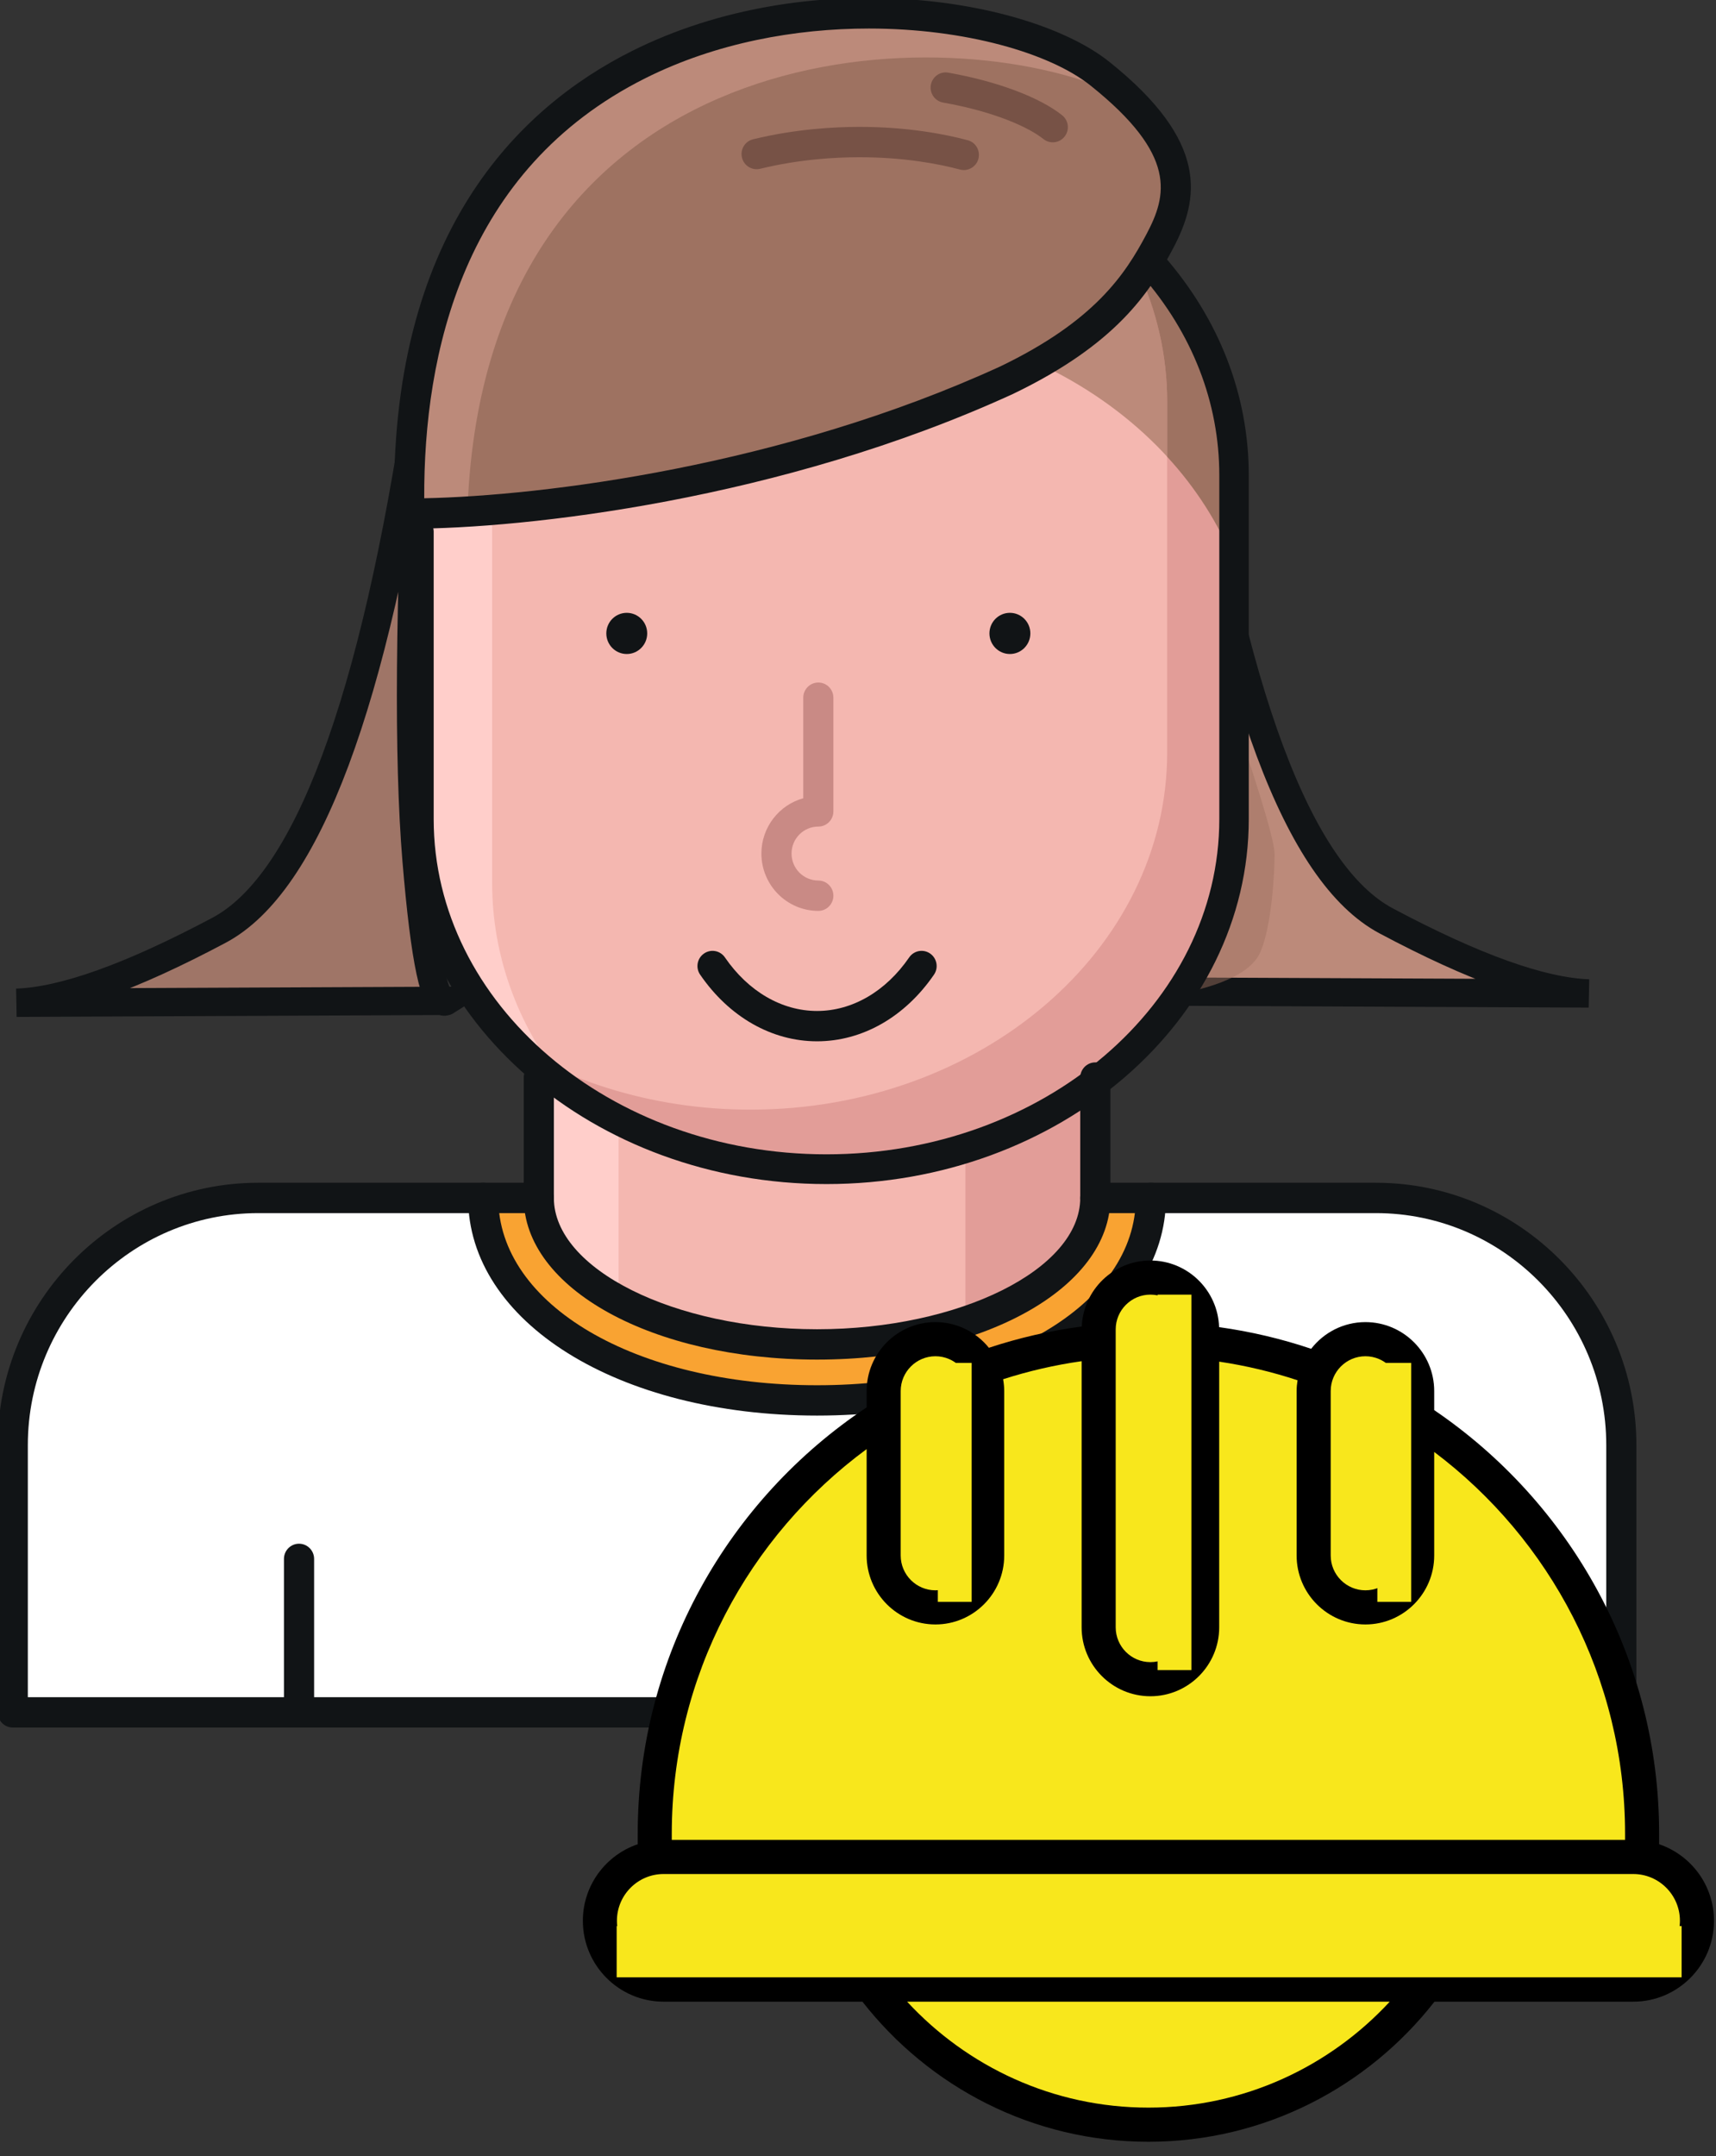 <?xml version="1.0" encoding="UTF-8"?>
<svg width="82px" height="103px" viewBox="0 0 82 103" version="1.1" xmlns="http://www.w3.org/2000/svg" xmlns:xlink="http://www.w3.org/1999/xlink">
    <rect x="0" y="0" width="82" height="103" fill="#333333" stroke="none"/>
    <!-- Generator: sketchtool 61.2 (101010) - https://sketch.com -->
    <title>4873804E-BFA6-4FDC-B5FF-70792F67FE55</title>
    <desc>Created with sketchtool.</desc>
    <g id="Page-1" stroke="none" stroke-width="1" fill="none" fill-rule="evenodd">
        <g id="Estático_talento_rollover" transform="translate(-1149, -1549)">
            <g id="estático-nuevo" transform="translate(532, 1462)">
                <g id="iconos" transform="translate(0, 62)">
                    <g id="seguridad" transform="translate(571, 0)">
                        <g id="content" transform="translate(14, 24.5)">
                            <g id="icono_seguridad" transform="translate(31.89, 0.28)">
                                <g>
                                    <g id="chica">
                                        <path d="M20.189,18.942 C17.983,33.85 14.78,42.421 10.581,44.656 C6.381,46.89 3.154,48.046 0.902,48.122 L21.455,48.031 C20.897,48.387 20.417,46.145 20.015,41.304 C19.613,36.463 19.671,29.009 20.189,18.942 Z" id="Path-20" stroke="#111416" stroke-width="1.353" fill="#9F7567"></path>
                                        <path d="M74.763,18.497 C72.557,33.405 69.354,41.977 65.154,44.211 C60.954,46.446 57.728,47.601 55.475,47.677 L76.029,47.586 C75.47,47.943 74.99,45.7 74.588,40.859 C74.186,36.019 74.244,28.564 74.763,18.497 Z" id="Path-20-Copy" stroke="#111416" stroke-width="1.353" fill="#BC8A7A" transform="translate(65.752, 33.087) scale(-1, 1) translate(-65.752, -33.087) "></path>
                                        <path d="M56.826,47.621 C58.817,47.186 59.991,46.537 60.351,45.674 C60.89,44.38 61.018,41.866 61.018,41.027 C61.018,40.467 60.433,38.453 59.262,34.983 L58.552,34.276 L58.8,38.716 L58.922,41.613 L56.997,46.653 L56.826,47.621 Z" id="Path-21" fill="#9E7261" style="mix-blend-mode: multiply;" opacity="0.462"></path>
                                        <g id="Group-45" transform="translate(0, 0.122)">
                                            <path d="M77.586,81.897 L77.586,69.131 C77.586,62.609 72.334,57.323 65.855,57.323 L52.45,57.323 L25.857,57.323 L12.451,57.323 C5.972,57.323 0.72,62.609 0.72,69.131 L0.72,81.897 L77.586,81.897 Z" id="Fill-3" fill="#FFFFFF"></path>
                                            <path d="M52.45,57.323 C52.45,61.188 46.497,64.321 39.153,64.321 C31.81,64.321 25.857,61.188 25.857,57.323 L23.2,57.323 C23.2,62.837 30.058,66.995 39.153,66.995 C48.248,66.995 55.107,62.837 55.107,57.323 L52.45,57.323 Z" id="Fill-5" fill="#F9A332"></path>
                                            <path d="M25.857,51.573 L25.857,57.323 C25.857,61.188 31.81,64.321 39.153,64.321 C46.497,64.321 52.45,61.188 52.45,57.323 L52.45,51.573 L25.857,51.573 Z" id="Fill-7" fill="#F4B7B0"></path>
                                            <path d="M46.244,63.242 C49.972,62.002 52.45,59.815 52.45,57.323 L52.45,51.573 L46.244,51.573 L46.244,63.242 Z" id="Fill-9" fill="#E29D98"></path>
                                            <path d="M29.669,51.573 L25.857,51.573 L25.857,57.323 C25.857,59.232 27.312,60.962 29.669,62.224 L29.669,51.573 Z" id="Fill-11" fill="#FFCECA"></path>
                                            <path d="M39.604,5.061 C28.857,5.061 20.145,12.699 20.145,22.123 L20.145,38.874 C20.145,48.297 28.857,55.937 39.604,55.937 C50.351,55.937 59.063,48.297 59.063,38.874 L59.063,22.123 C59.063,12.699 50.351,5.061 39.604,5.061" id="Fill-13" fill="#F4B7B0"></path>
                                            <path d="M55.085,11.894 C54.159,13.639 52.893,15.557 49.721,17.457 C54.065,19.481 57.435,22.845 59.063,26.908 L59.063,22.123 C59.063,18.284 57.582,14.744 55.085,11.894" id="Fill-15" fill="#BC8A7A"></path>
                                            <path d="M23.628,25.532 C23.628,16.109 20.145,12.699 20.145,22.122 L20.145,38.874 C20.145,43.991 22.777,48.578 26.94,51.706 C24.849,49.005 23.628,45.767 23.628,42.284 L23.628,25.532 Z" id="Fill-17" fill="#FFCECA"></path>
                                            <path d="M51.804,8.947 C54.362,11.817 55.884,15.402 55.884,19.292 L55.884,36.044 C55.884,45.467 46.97,53.106 35.974,53.106 C31.17,53.106 26.763,51.647 23.324,49.219 C26.961,53.301 32.697,55.936 39.153,55.936 C50.149,55.936 59.063,48.297 59.063,38.874 L59.063,22.123 C59.063,16.817 56.237,12.076 51.804,8.947" id="Fill-19" fill="#E29D98"></path>
                                            <path d="M55.083,11.897 C54.897,12.248 54.695,12.607 54.468,12.971 C55.38,14.926 55.884,17.058 55.884,19.292 L55.884,21.918 C57.248,23.403 58.332,25.084 59.063,26.908 L59.063,22.123 C59.063,18.285 57.579,14.747 55.083,11.897" id="Fill-21" fill="#9E7261"></path>
                                            <path d="M47.783,18.499 C52.45,16.255 54.004,13.938 55.101,11.865 C56.198,9.791 56.775,7.48 52.243,3.859 C45.858,-1.242 18.612,-2.393 19.243,24.87 C24.642,24.87 36.83,23.516 47.783,18.499" id="Fill-23" fill="#9E7261"></path>
                                            <path d="M52.716,4.249 C52.564,4.12 52.408,3.991 52.243,3.859 C45.858,-1.242 18.613,-2.394 19.243,24.87 C20.135,24.87 21.215,24.832 22.44,24.748 C23.075,2.309 43.779,0.801 52.716,4.249" id="Fill-25" fill="#BC8A7A"></path>
                                            <polygon id="Fill-27" fill="#F9A332" points="48 78.563 59.138 78.563 59.138 73.237 48 73.237"></polygon>
                                            <path d="M54.295,75.9 C54.295,76.303 53.97,76.632 53.569,76.632 C53.168,76.632 52.842,76.303 52.842,75.9 C52.842,75.496 53.168,75.168 53.569,75.168 C53.97,75.168 54.295,75.496 54.295,75.9" id="Fill-29" fill="#111416"></path>
                                            <path d="M57.481,75.9 C57.481,76.304 57.156,76.632 56.754,76.632 C56.353,76.632 56.028,76.304 56.028,75.9 C56.028,75.496 56.353,75.169 56.754,75.169 C57.156,75.169 57.481,75.496 57.481,75.9" id="Fill-30" fill="#111416"></path>
                                            <path d="M49.657,75.9 C49.657,76.304 49.982,76.632 50.384,76.632 C50.784,76.632 51.11,76.304 51.11,75.9 C51.11,75.496 50.784,75.169 50.384,75.169 C49.982,75.169 49.657,75.496 49.657,75.9" id="Fill-31" fill="#111416"></path>
                                            <path d="M39.153,65.046 C31.293,65.046 25.137,61.653 25.137,57.323 L25.137,51.573 C25.137,51.173 25.459,50.848 25.857,50.848 C26.254,50.848 26.577,51.173 26.577,51.573 L26.577,57.323 C26.577,60.723 32.336,63.596 39.153,63.596 C45.97,63.596 51.73,60.723 51.73,57.323 L51.73,51.573 C51.73,51.173 52.052,50.848 52.45,50.848 C52.847,50.848 53.17,51.173 53.17,51.573 L53.17,57.323 C53.17,61.653 47.013,65.046 39.153,65.046" id="Fill-32" fill="#111416"></path>
                                            <path d="M39.153,67.72 C29.648,67.72 22.48,63.25 22.48,57.323 C22.48,56.923 22.802,56.598 23.2,56.598 C23.597,56.598 23.92,56.923 23.92,57.323 C23.92,62.424 30.468,66.271 39.153,66.271 C47.837,66.271 54.386,62.424 54.386,57.323 C54.386,56.923 54.709,56.598 55.106,56.598 C55.504,56.598 55.826,56.923 55.826,57.323 C55.826,63.25 48.658,67.72 39.153,67.72" id="Fill-33" fill="#111416"></path>
                                            <path d="M39.604,56.661 C28.477,56.661 19.425,48.84 19.425,39.227 L19.425,25.5 C19.425,25.108 19.74,24.79 20.13,24.79 C20.518,24.79 20.834,25.108 20.834,25.5 L20.834,39.227 C20.834,48.057 29.254,55.24 39.604,55.24 C49.954,55.24 58.375,48.057 58.375,39.227 L58.375,22.807 C58.375,19.328 57.087,16.019 54.652,13.237 C54.395,12.943 54.423,12.494 54.714,12.235 C55.006,11.975 55.45,12.003 55.708,12.297 C58.374,15.342 59.783,18.976 59.783,22.807 L59.783,39.227 C59.783,48.84 50.731,56.661 39.604,56.661" id="Fill-34" fill="#111416"></path>
                                            <path d="M41.628,1.461 C38.13,1.461 34.333,2.14 30.945,3.836 C22.235,8.197 20.354,17.006 20.382,23.899 C26.051,23.788 37.497,22.37 47.908,17.603 C52.419,15.432 53.88,13.203 54.895,11.284 C55.868,9.446 56.395,7.52 52.225,4.187 C50.268,2.624 46.205,1.461 41.628,1.461 L41.628,1.461 Z M19.673,25.355 C19.282,25.355 18.962,25.041 18.953,24.647 C18.642,11.227 24.954,5.217 30.303,2.538 C38.75,-1.691 49.285,-0.013 53.12,3.052 C57.915,6.883 57.417,9.6 56.166,11.966 C55.043,14.089 53.433,16.552 48.523,18.913 C48.519,18.915 48.515,18.917 48.51,18.919 C37.419,23.999 25.165,25.355 19.673,25.355 L19.673,25.355 Z" id="Fill-35" fill="#111416"></path>
                                            <path d="M50.418,6.897 C50.261,6.897 50.103,6.846 49.97,6.74 C49.276,6.185 47.651,5.435 45.175,4.997 C44.784,4.927 44.522,4.551 44.591,4.157 C44.66,3.763 45.03,3.499 45.425,3.569 C47.753,3.981 49.787,4.742 50.866,5.605 C51.177,5.854 51.229,6.31 50.982,6.623 C50.84,6.803 50.63,6.897 50.418,6.897" id="Fill-36" fill="#775246"></path>
                                            <path d="M46.168,8.222 C46.108,8.222 46.046,8.214 45.984,8.197 C44.975,7.929 43.32,7.609 41.175,7.609 C40.045,7.609 38.306,7.704 36.435,8.161 C36.048,8.255 35.659,8.016 35.565,7.627 C35.472,7.238 35.709,6.846 36.096,6.752 C38.105,6.262 39.967,6.159 41.175,6.159 C43.475,6.159 45.26,6.505 46.352,6.796 C46.737,6.898 46.966,7.295 46.864,7.682 C46.779,8.007 46.487,8.222 46.168,8.222" id="Fill-37" fill="#775246"></path>
                                            <path d="M39.153,49.841 C36.99,49.841 34.954,48.68 33.566,46.657 C33.34,46.328 33.422,45.876 33.75,45.649 C34.077,45.421 34.526,45.504 34.751,45.834 C35.866,47.459 37.47,48.392 39.153,48.392 C40.836,48.392 42.44,47.459 43.556,45.833 C43.782,45.504 44.229,45.421 44.558,45.649 C44.884,45.876 44.967,46.328 44.741,46.657 C43.353,48.68 41.316,49.841 39.153,49.841" id="Fill-38" fill="#111416"></path>
                                            <path d="M29.083,30.356 C29.083,30.899 29.52,31.34 30.06,31.34 C30.599,31.34 31.037,30.899 31.037,30.356 C31.037,29.812 30.599,29.373 30.06,29.373 C29.52,29.373 29.083,29.812 29.083,30.356" id="Fill-39" fill="#111416"></path>
                                            <path d="M49.346,30.356 C49.346,30.899 48.908,31.34 48.368,31.34 C47.829,31.34 47.391,30.899 47.391,30.356 C47.391,29.812 47.829,29.373 48.368,29.373 C48.908,29.373 49.346,29.812 49.346,30.356" id="Fill-40" fill="#111416"></path>
                                            <path d="M39.214,43.611 C37.714,43.611 36.494,42.382 36.494,40.872 C36.494,39.613 37.342,38.549 38.494,38.231 L38.494,33.426 C38.494,33.026 38.817,32.702 39.214,32.702 C39.612,32.702 39.934,33.026 39.934,33.426 L39.934,38.858 C39.934,39.259 39.612,39.583 39.214,39.583 C38.508,39.583 37.934,40.161 37.934,40.872 C37.934,41.583 38.508,42.161 39.214,42.161 C39.612,42.161 39.934,42.486 39.934,42.886 C39.934,43.286 39.612,43.611 39.214,43.611" id="Fill-41" fill="#C98A85"></path>
                                            <path d="M77.586,82.622 L0.72,82.622 C0.322,82.622 0,82.297 0,81.897 L0,69.131 C0,62.22 5.585,56.598 12.451,56.598 L25.857,56.598 C26.254,56.598 26.577,56.923 26.577,57.323 C26.577,57.723 26.254,58.048 25.857,58.048 L12.451,58.048 C6.379,58.048 1.44,63.02 1.44,69.131 L1.44,81.172 L76.866,81.172 L76.866,69.131 C76.866,63.02 71.927,58.048 65.855,58.048 L52.45,58.048 C52.052,58.048 51.73,57.723 51.73,57.323 C51.73,56.923 52.052,56.598 52.45,56.598 L65.855,56.598 C72.721,56.598 78.306,62.22 78.306,69.131 L78.306,81.897 C78.306,82.297 77.984,82.622 77.586,82.622" id="Fill-42" fill="#111416"></path>
                                            <path d="M14.399,82.622 C14.002,82.622 13.679,82.297 13.679,81.897 L13.679,74.566 C13.679,74.166 14.002,73.841 14.399,73.841 C14.797,73.841 15.12,74.166 15.12,74.566 L15.12,81.897 C15.12,82.297 14.797,82.622 14.399,82.622" id="Fill-43" fill="#111416"></path>
                                            <path d="M63.907,82.622 C63.509,82.622 63.187,82.297 63.187,81.897 L63.187,74.566 C63.187,74.166 63.509,73.841 63.907,73.841 C64.304,73.841 64.627,74.166 64.627,74.566 L64.627,81.897 C64.627,82.297 64.304,82.622 63.907,82.622" id="Fill-44" fill="#111416"></path>
                                        </g>
                                    </g>
                                    <g id="helmet" transform="translate(27.962, 60.434)">
                                        <path d="M51.431,27.885 L51.431,27.391 C51.431,18.976 47.161,11.546 40.682,7.147 L40.682,6.236 C40.682,4.42 39.207,2.943 37.395,2.943 C36.342,2.943 35.405,3.444 34.803,4.218 C33.39,3.742 31.918,3.394 30.403,3.183 C30.344,1.419 28.897,-4.07634621e-05 27.121,-4.07634621e-05 C25.356,-4.07634621e-05 23.915,1.402 23.841,3.153 C22.313,3.354 20.83,3.698 19.403,4.17 C18.8,3.423 17.879,2.943 16.848,2.943 C15.035,2.943 13.561,4.42 13.561,6.236 L13.561,7.017 C6.974,11.399 2.621,18.894 2.621,27.391 L2.621,27.885 C1.1,28.402 4.06917299e-05,29.844 4.06917299e-05,31.542 C4.06917299e-05,33.673 1.731,35.406 3.858,35.406 L4.89,35.406 L13.36,35.406 C16.542,39.474 21.48,42.098 27.026,42.098 C32.573,42.098 37.514,39.474 40.695,35.406 L49.148,35.406 L50.195,35.406 C52.322,35.406 54.052,33.673 54.052,31.542 C54.052,29.844 52.953,28.402 51.431,27.885 L51.431,27.885 Z" id="Fill-1" fill="#000000"></path>
                                        <path d="M27.026,40.467 C22.472,40.467 18.371,38.514 15.495,35.406 L38.558,35.406 C35.682,38.514 31.58,40.467 27.026,40.467 L27.026,40.467 Z" id="Path" fill="#F8E71C"></path>
                                        <path d="M50.195,33.776 L48.997,33.776 L5.111,33.776 L3.858,33.776 C2.628,33.776 1.628,32.773 1.628,31.542 C1.628,30.31 2.628,29.308 3.858,29.308 L50.195,29.308 C51.424,29.308 52.424,30.31 52.424,31.542 C52.424,32.773 51.424,33.776 50.195,33.776 L50.195,33.776 Z" id="Path" fill="#F8E71C"></path>
                                        <rect id="Rectangle" fill="#F8E71C" style="mix-blend-mode: multiply;" x="1.616" y="31.796" width="50.889" height="2.446"></rect>
                                        <path d="M15.188,6.236 C15.188,5.32 15.933,4.574 16.848,4.574 C17.763,4.574 18.507,5.32 18.507,6.236 L18.507,14.093 C18.507,15.009 17.763,15.755 16.848,15.755 C15.933,15.755 15.188,15.009 15.188,14.093 L15.188,6.236 Z" id="Path" fill="#F8E71C"></path>
                                        <path d="M25.462,3.293 C25.462,2.376 26.206,1.63 27.121,1.63 C28.036,1.63 28.78,2.376 28.78,3.293 L28.78,17.523 C28.78,18.44 28.036,19.186 27.121,19.186 C26.206,19.186 25.462,18.44 25.462,17.523 L25.462,3.293 Z" id="Path" fill="#F8E71C"></path>
                                        <path d="M35.736,6.236 C35.736,5.32 36.48,4.574 37.395,4.574 C38.31,4.574 39.054,5.32 39.054,6.236 L39.054,14.093 C39.054,15.009 38.31,15.755 37.395,15.755 C36.48,15.755 35.736,15.009 35.736,14.093 L35.736,6.236 Z" id="Path" fill="#F8E71C"></path>
                                        <path d="M13.561,9.009 L13.561,14.093 C13.561,15.908 15.035,17.386 16.848,17.386 C18.66,17.386 20.135,15.908 20.135,14.093 L20.135,6.236 C20.135,6.044 20.115,5.856 20.083,5.672 C21.293,5.283 22.546,4.993 23.834,4.81 L23.834,17.523 C23.834,19.339 25.309,20.816 27.121,20.816 C28.933,20.816 30.408,19.339 30.408,17.523 L30.408,4.832 C31.694,5.024 32.945,5.323 34.152,5.722 C34.125,5.889 34.108,6.061 34.108,6.236 L34.108,14.093 C34.108,15.908 35.582,17.386 37.395,17.386 C39.207,17.386 40.682,15.908 40.682,14.093 L40.682,9.145 C46.216,13.311 49.803,19.938 49.803,27.391 L49.803,27.677 L4.249,27.677 L4.249,27.391 C4.249,19.854 7.92,13.165 13.561,9.009 L13.561,9.009 Z" id="Path" fill="#F8E71C"></path>
                                        <rect id="Rectangle" fill="#F8E71C" style="mix-blend-mode: multiply;" x="27.464" y="1.631" width="1.616" height="17.936"></rect>
                                        <rect id="Rectangle-Copy" fill="#F8E71C" style="mix-blend-mode: multiply;" x="37.965" y="4.892" width="1.616" height="11.414"></rect>
                                        <rect id="Rectangle-Copy-2" fill="#F8E71C" style="mix-blend-mode: multiply;" x="16.963" y="4.892" width="1.616" height="11.414"></rect>
                                    </g>
                                </g>
                            </g>
                        </g>
                    </g>
                </g>
            </g>
        </g>
    </g>
</svg>